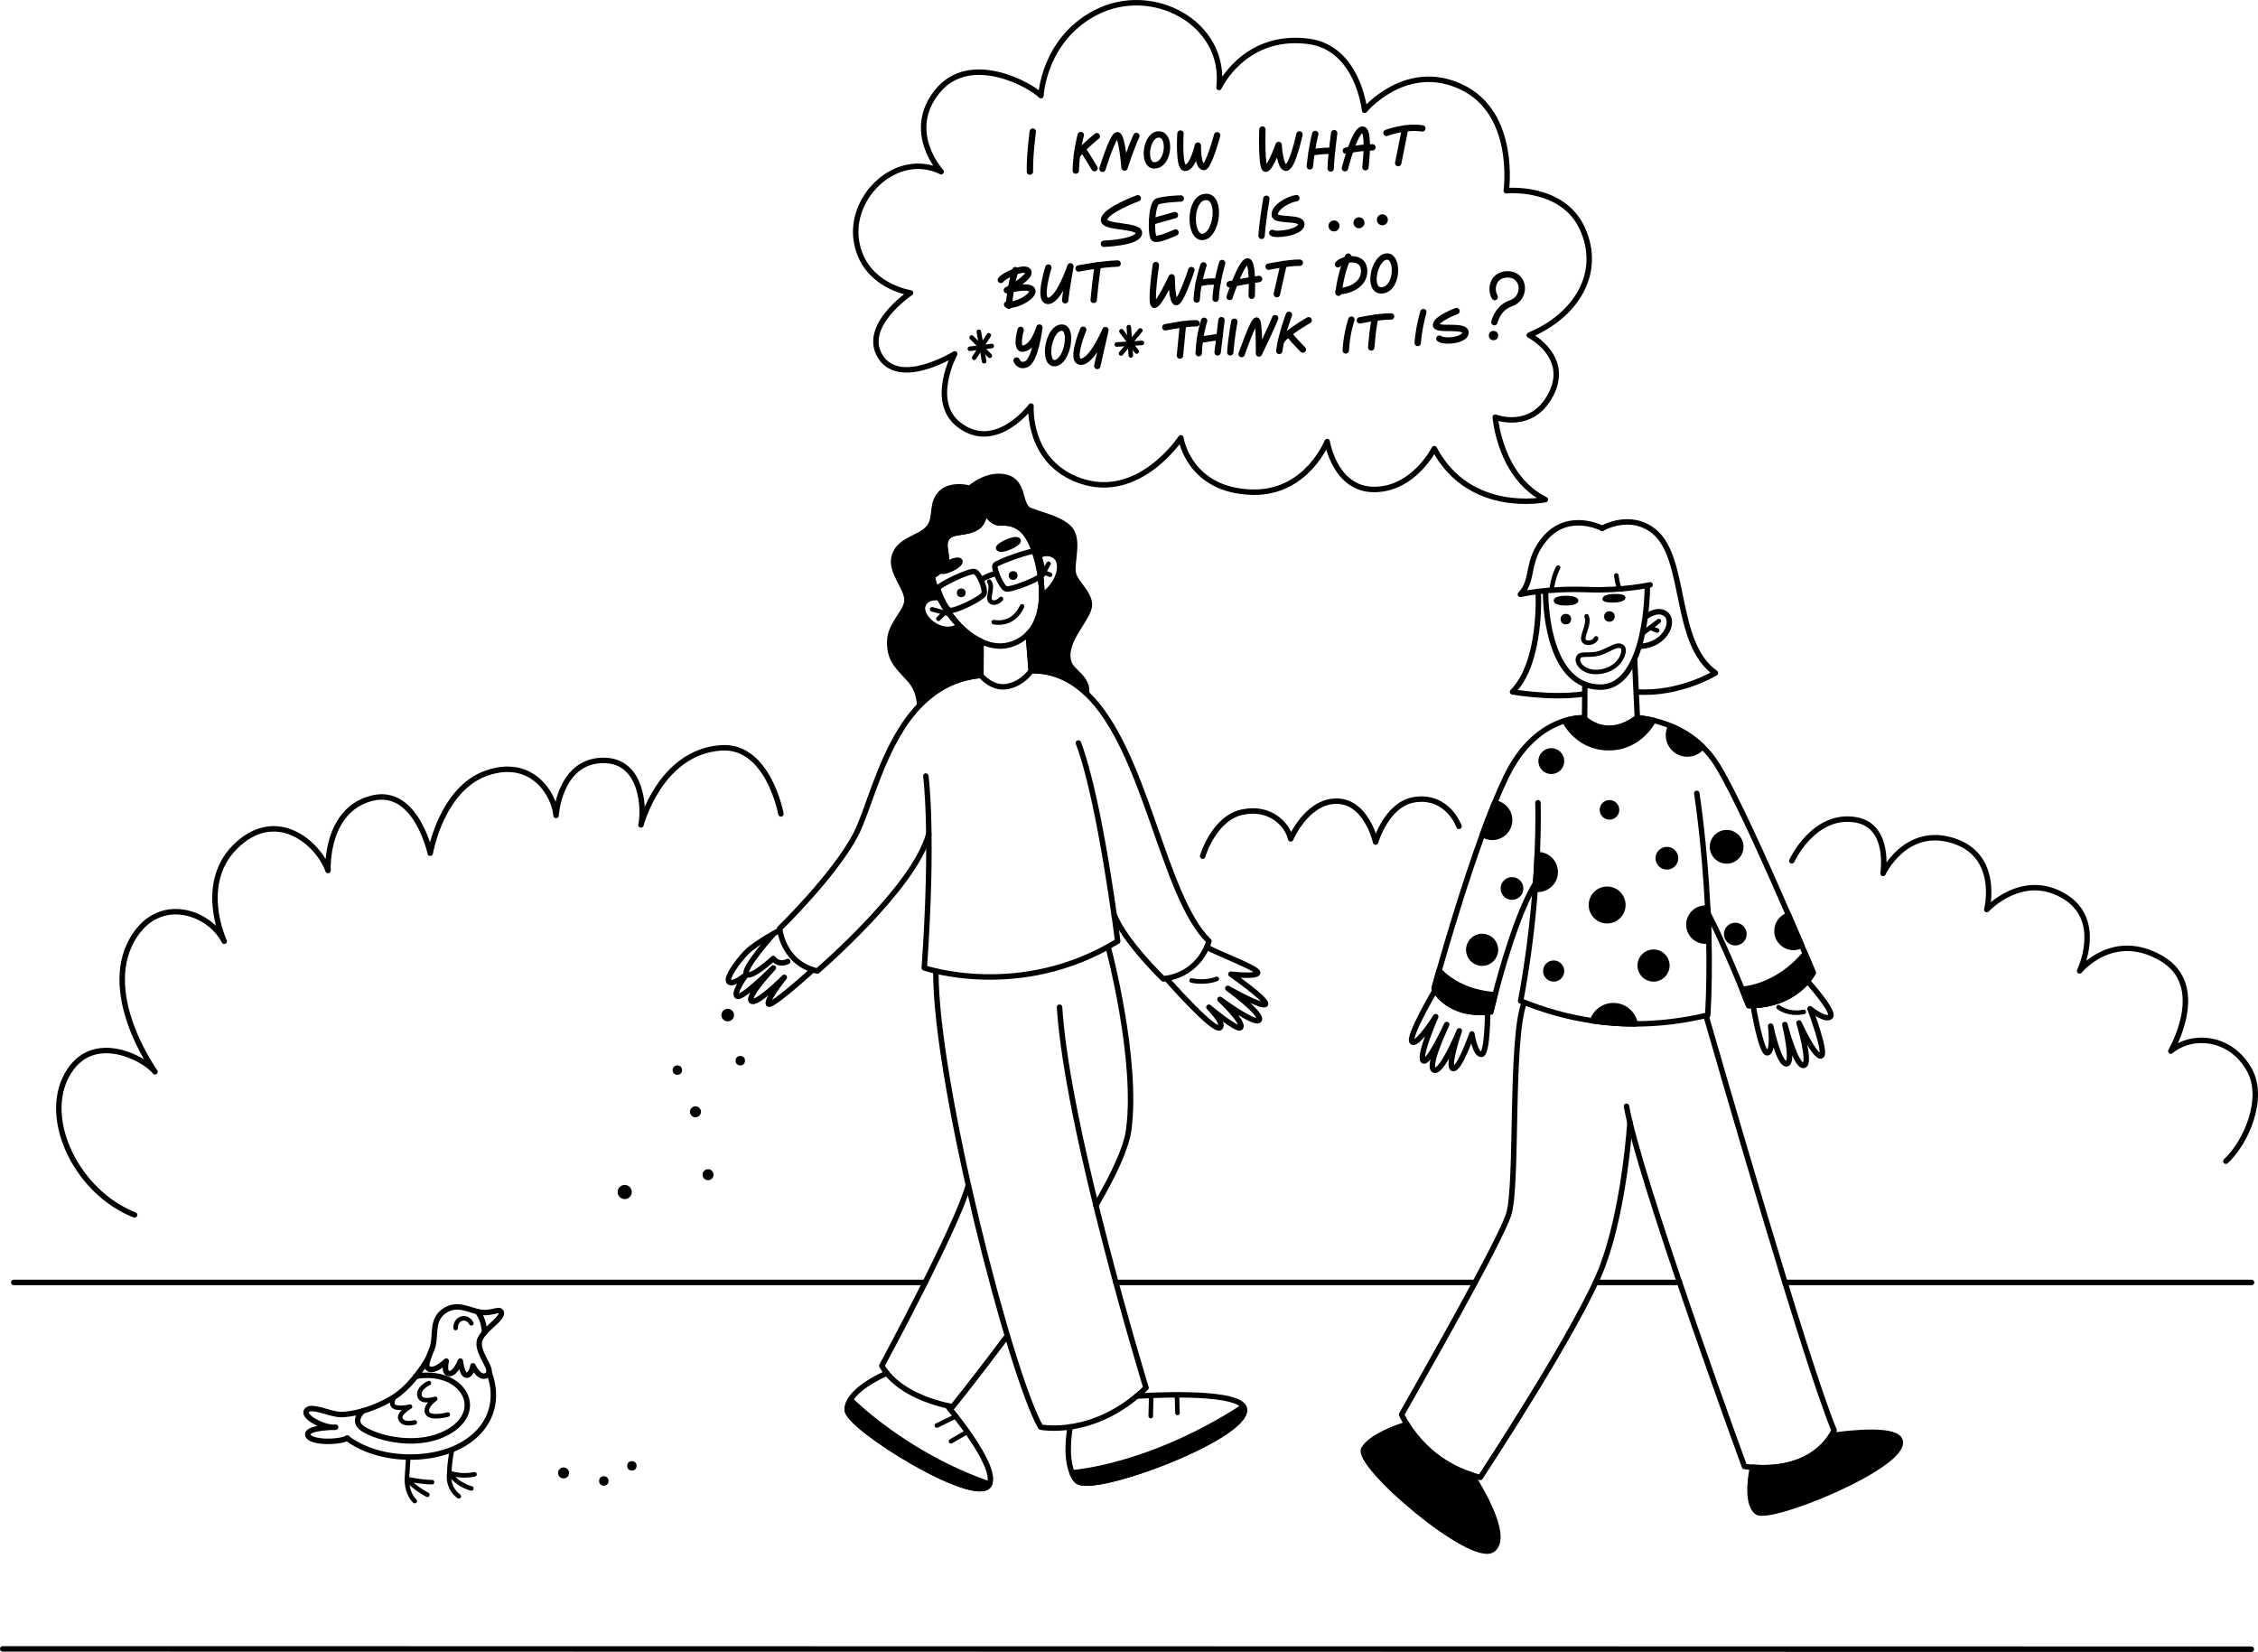 <?xml version="1.0" encoding="UTF-8"?><svg id="Layer_2" xmlns="http://www.w3.org/2000/svg" viewBox="0 0 2482.24 1815.92"><g id="_Слой_2"><path d="M1643.76,458.58s4.8,65.61,55.01,90.63c0,0-83.18,17.48-122.08-56.02,0,0-22.24,44.63-65.77,44.9-43.53.27-51.96-52.68-51.96-52.68,0,0-22.44,56.85-81.84,55.64-70.51-1.44-78.99-59.72-78.99-59.72,0,0-45.87,69.93-110.8,47.1-58.35-20.51-53.93-82.06-53.93-82.06,0,0-38.7,51.98-79.31,20.47-32.84-25.48-4.6-77.83-4.6-77.83,0,0-59.78,37.17-81.48,3.32-21.7-33.85,32.93-70.38,32.93-70.38,0,0-51.46-7.35-59.47-56.96-8-49.52,44.9-99.77,93.18-76.24,0,0-40.37-43.69-4.19-88.34s103.78-6.14,113.87,4.79c0,0,2.71-61.33,59.92-91.21,62.6-32.69,144.33,11.39,135.84,82.17,0,0,27.44-59.75,98.14-50.73,54.9,7.01,61.85,75.83,61.85,75.83,0,0,45.39-54.52,106.54-25.65,61.15,28.87,49.25,114.01,49.25,114.01,0,0,61.96-6.08,83.68,41.71,21.72,47.79-5.45,94.79-58.39,117.15,0,0,45.3,23.07,23.88,64.94-20.96,40.98-61.29,25.17-61.29,25.17Z" style="fill:none; stroke:#000; stroke-linecap:round; stroke-linejoin:round; stroke-width:6px;"/><path d="M1135.37,144.66s-3.61,26.59-3.16,43.96" style="fill:none; stroke:#000; stroke-linecap:round; stroke-linejoin:round; stroke-width:7px;"/><path d="M1188.13,148.45s-4.91,16.3-5.53,39.03" style="fill:none; stroke:#000; stroke-linecap:round; stroke-linejoin:round; stroke-width:7px;"/><path d="M1205.71,149.72s-16.18,13.05-21.9,21.34" style="fill:none; stroke:#000; stroke-linecap:round; stroke-linejoin:round; stroke-width:7px;"/><path d="M1203.19,184.89s-8.83-14.74-13.12-21.08" style="fill:none; stroke:#000; stroke-linecap:round; stroke-linejoin:round; stroke-width:7px;"/><path d="M1211.98,185.52s11.1-36.25,16.25-36.9,7.98,35.59,7.98,35.59c0,0,6.19-19.95,13.04-34.75" style="fill:none; stroke:#000; stroke-linecap:round; stroke-linejoin:round; stroke-width:7px;"/><path d="M1275.19,147.91c12.44,1.91,9.48,33.65-6.18,33.89-13.83.21-9.3-36.27,6.18-33.89Z" style="fill:none; stroke:#000; stroke-linecap:round; stroke-linejoin:round; stroke-width:7px;"/><path d="M1297.7,146.81s-2.34,37.22,4.77,37.73c8.79.63,14.34-24.46,14.34-24.46,0,0-.61,22.73,6.46,23.58,5.15.62,14.75-34.97,14.75-34.97" style="fill:none; stroke:#000; stroke-linecap:round; stroke-linejoin:round; stroke-width:7px;"/><path d="M1387.76,142.41s-1.45,43.75,3.7,43.1,14.12-26.18,14.12-26.18c0,0,1.53,25.94,8.39,25.08s14.53-36.69,14.53-36.69" style="fill:none; stroke:#000; stroke-linecap:round; stroke-linejoin:round; stroke-width:7px;"/><path d="M1445.87,147.26s-3.63,12.66-5.96,35.6" style="fill:none; stroke:#000; stroke-linecap:round; stroke-linejoin:round; stroke-width:7px;"/><path d="M1466.67,146.38s-3.61,26.59-3.81,38.82" style="fill:none; stroke:#000; stroke-linecap:round; stroke-linejoin:round; stroke-width:7px;"/><path d="M1441.85,167.47s12.4-2.09,22.48-1.63" style="fill:none; stroke:#000; stroke-linecap:round; stroke-linejoin:round; stroke-width:7px;"/><path d="M1478.51,184.96s10.45-41.4,19.03-42.48,3.48,41.38,3.48,41.38" style="fill:none; stroke:#000; stroke-linecap:round; stroke-linejoin:round; stroke-width:7px;"/><path d="M1479.56,165.66s15.22-3.66,29.16-3.68" style="fill:none; stroke:#000; stroke-linecap:round; stroke-linejoin:round; stroke-width:7px;"/><path d="M1524.14,146.09s19.93-7.74,39.45-4.98" style="fill:none; stroke:#000; stroke-linecap:round; stroke-linejoin:round; stroke-width:7px;"/><line x1="1537.05" y1="179.31" x2="1544.72" y2="141.17" style="fill:none; stroke:#000; stroke-linecap:round; stroke-linejoin:round; stroke-width:7px;"/><path d="M1250.74,217.95s-36.65,13.34-37.07,23.85c-.35,8.81,38.75,5.51,38.4,14.32-.42,10.51-38.58,11.84-38.58,11.84" style="fill:none; stroke:#000; stroke-linecap:round; stroke-linejoin:round; stroke-width:7px;"/><path d="M1298.01,218.21s-19.08.67-25.73,3.25c-6.64,2.58-7.46,37.53-3.59,40.53s23.58-6.46,23.58-6.46" style="fill:none; stroke:#000; stroke-linecap:round; stroke-linejoin:round; stroke-width:7px;"/><line x1="1291.6" y1="236.45" x2="1266.45" y2="243.54" style="fill:none; stroke:#000; stroke-linecap:round; stroke-linejoin:round; stroke-width:7px;"/><path d="M1325.67,216.46c17.37-.45,12.28,42.01-3.16,43.96-15.44,1.95-15.85-43.47,3.16-43.96Z" style="fill:none; stroke:#000; stroke-linecap:round; stroke-linejoin:round; stroke-width:7px;"/><path d="M1392.14,218.52s-4.04,23.16-5.31,40.75" style="fill:none; stroke:#000; stroke-linecap:round; stroke-linejoin:round; stroke-width:7px;"/><path d="M1425.16,217.84c-8.58,1.08-24.86,10.11-23.78,18.69.89,7.07,29.81,1.46,29.18,10.26-.63,8.79-28.07,12.26-31.94,9.26" style="fill:none; stroke:#000; stroke-linecap:round; stroke-linejoin:round; stroke-width:7px;"/><circle cx="1466.48" cy="248.34" r="6.05"/><circle cx="1493.92" cy="244.88" r="6.05"/><circle cx="1519.65" cy="241.63" r="6.05"/><path d="M1116.27,296.93s-5.13,14.59-7.24,39.25" style="fill:none; stroke:#000; stroke-linecap:round; stroke-linejoin:round; stroke-width:7px;"/><path d="M1100.2,307.67c4.5-5.8,27.64-15.69,30.22-9.04s-23.56,20.4-23.56,20.4c0,0,25.29-6.68,27.88-.04,2.58,6.64-18.63,18.04-27.64,15.69" style="fill:none; stroke:#000; stroke-linecap:round; stroke-linejoin:round; stroke-width:7px;"/><path d="M1152.5,294.09s-11.53,36.49-.6,36.67c12.22.2,24.83-37.99,24.83-37.99,0,0-5.11,28.53-5.74,37.32" style="fill:none; stroke:#000; stroke-linecap:round; stroke-linejoin:round; stroke-width:7px;"/><path d="M1185.74,295.12s23.8-4.75,42.88-5.42" style="fill:none; stroke:#000; stroke-linecap:round; stroke-linejoin:round; stroke-width:7px;"/><path d="M1202.3,329.63s2.99-31.55,4.79-37.97" style="fill:none; stroke:#000; stroke-linecap:round; stroke-linejoin:round; stroke-width:7px;"/><path d="M1270.65,291.37s-6.59,44.4-1.45,43.75,18.83-30.26,18.83-30.26c0,0,.04,27.88,5.18,27.23s16.47-35.19,16.47-35.19" style="fill:none; stroke:#000; stroke-linecap:round; stroke-linejoin:round; stroke-width:7px;"/><path d="M1322.97,291.73s-6.41,18.23-7.46,37.53" style="fill:none; stroke:#000; stroke-linecap:round; stroke-linejoin:round; stroke-width:7px;"/><path d="M1343.56,289.13s-6.19,19.95-7.24,39.25" style="fill:none; stroke:#000; stroke-linecap:round; stroke-linejoin:round; stroke-width:7px;"/><path d="M1317.8,311.55s9.06-2.89,20.84-1.83" style="fill:none; stroke:#000; stroke-linecap:round; stroke-linejoin:round; stroke-width:7px;"/><path d="M1351.75,326.43s12.6-38.18,19.46-39.05,4.77,37.73,4.77,37.73" style="fill:none; stroke:#000; stroke-linecap:round; stroke-linejoin:round; stroke-width:7px;"/><path d="M1351.73,312.5s20.37-4.31,32.37-5.83" style="fill:none; stroke:#000; stroke-linecap:round; stroke-linejoin:round; stroke-width:7px;"/><path d="M1394.6,293.14s23.8-4.75,34.3-4.33" style="fill:none; stroke:#000; stroke-linecap:round; stroke-linejoin:round; stroke-width:7px;"/><path d="M1403.64,323.36s6.07-26.71,7.51-33.09" style="fill:none; stroke:#000; stroke-linecap:round; stroke-linejoin:round; stroke-width:7px;"/><path d="M1482.07,282.09s-7.06,13.09-10.67,39.68" style="fill:none; stroke:#000; stroke-linecap:round; stroke-linejoin:round; stroke-width:7px;"/><path d="M1470.93,290.47c4.5-5.8,26.56-10.42,28.53,5.11,2.17,17.15-16.82,24.65-27.8,24.36" style="fill:none; stroke:#000; stroke-linecap:round; stroke-linejoin:round; stroke-width:7px;"/><path d="M1523.88,282.04c13.72-1.73,13.12,34.94-4.03,37.1s-9.69-35.37,4.03-37.1Z" style="fill:none; stroke:#000; stroke-linecap:round; stroke-linejoin:round; stroke-width:7px;"/><line x1="1068.12" y1="370.97" x2="1088.09" y2="391.1" style="fill:none; stroke:#000; stroke-linecap:round; stroke-linejoin:round; stroke-width:5px;"/><line x1="1086.98" y1="368.59" x2="1070.93" y2="393.27" style="fill:none; stroke:#000; stroke-linecap:round; stroke-linejoin:round; stroke-width:5px;"/><line x1="1066.2" y1="383.41" x2="1090.22" y2="380.38" style="fill:none; stroke:#000; stroke-linecap:round; stroke-linejoin:round; stroke-width:5px;"/><line x1="1076.04" y1="364.74" x2="1081.87" y2="397.11" style="fill:none; stroke:#000; stroke-linecap:round; stroke-linejoin:round; stroke-width:5px;"/><path d="M1122.01,362.69s-6.15,21.69,2.6,20.58c12.01-1.52,17.98-23.18,17.98-23.18,0,0-4.24,35.39-14.1,40.12-7.95,3.81-10.94-3.85-10.94-3.85" style="fill:none; stroke:#000; stroke-linecap:round; stroke-linejoin:round; stroke-width:7px;"/><path d="M1167.54,360.15c12.22.2,6.1,37.28-7.62,39.01s-7.94-39.27,7.62-39.01Z" style="fill:none; stroke:#000; stroke-linecap:round; stroke-linejoin:round; stroke-width:7px;"/><path d="M1190.76,362.45s-14.75,34.97-2.53,35.17c12.22.2,26.97-34.77,26.97-34.77l-8.96,39.47" style="fill:none; stroke:#000; stroke-linecap:round; stroke-linejoin:round; stroke-width:7px;"/><line x1="1232.79" y1="364.11" x2="1249.55" y2="386.39" style="fill:none; stroke:#000; stroke-linecap:round; stroke-linejoin:round; stroke-width:5px;"/><line x1="1227.66" y1="378.7" x2="1255.32" y2="376.95" style="fill:none; stroke:#000; stroke-linecap:round; stroke-linejoin:round; stroke-width:5px;"/><path d="M1253.59,363.23c-1.5,1.93-21.2,25.33-21.2,25.33" style="fill:none; stroke:#000; stroke-linecap:round; stroke-linejoin:round; stroke-width:5px;"/><line x1="1240.93" y1="359.6" x2="1243.12" y2="390.69" style="fill:none; stroke:#000; stroke-linecap:round; stroke-linejoin:round; stroke-width:5px;"/><path d="M1281.03,359.76s23.8-4.75,34.3-4.33" style="fill:none; stroke:#000; stroke-linecap:round; stroke-linejoin:round; stroke-width:7px;"/><line x1="1297.15" y1="390.83" x2="1300.45" y2="356.54" style="fill:none; stroke:#000; stroke-linecap:round; stroke-linejoin:round; stroke-width:7px;"/><path d="M1323.7,352.63s-5.13,14.59-5.96,35.6" style="fill:none; stroke:#000; stroke-linecap:round; stroke-linejoin:round; stroke-width:7px;"/><path d="M1342.78,351.96l-4.24,35.39" style="fill:none; stroke:#000; stroke-linecap:round; stroke-linejoin:round; stroke-width:7px;"/><line x1="1319.05" y1="373.56" x2="1340.59" y2="370.25" style="fill:none; stroke:#000; stroke-linecap:round; stroke-linejoin:round; stroke-width:7px;"/><path d="M1356.93,353.66s-3.2,16.09-4.46,33.67" style="fill:none; stroke:#000; stroke-linecap:round; stroke-linejoin:round; stroke-width:7px;"/><path d="M1364.91,389.24s12.82-36.47,16.25-36.9,2.83,36.24,2.83,36.24c0,0,15.18-31.54,17.75-38.83" style="fill:none; stroke:#000; stroke-linecap:round; stroke-linejoin:round; stroke-width:7px;"/><path d="M1416.96,346.08s-7.91,20.17-10.67,39.68" style="fill:none; stroke:#000; stroke-linecap:round; stroke-linejoin:round; stroke-width:7px;"/><path d="M1438.63,352.05s-22.95,12.93-30.32,22.79" style="fill:none; stroke:#000; stroke-linecap:round; stroke-linejoin:round; stroke-width:7px;"/><path d="M1432.24,384.23s-11.1-11.18-15.75-17.37" style="fill:none; stroke:#000; stroke-linecap:round; stroke-linejoin:round; stroke-width:7px;"/><path d="M1485.59,351.35s-5.13,14.59-6.18,33.89" style="fill:none; stroke:#000; stroke-linecap:round; stroke-linejoin:round; stroke-width:7px;"/><path d="M1494.95,352.18s20.37-4.31,34.3-4.33" style="fill:none; stroke:#000; stroke-linecap:round; stroke-linejoin:round; stroke-width:7px;"/><path d="M1507.43,381.97s1.92-26.19,4.58-32.72" style="fill:none; stroke:#000; stroke-linecap:round; stroke-linejoin:round; stroke-width:7px;"/><path d="M1564.7,343.1s-4.91,16.3-6.18,33.89" style="fill:none; stroke:#000; stroke-linecap:round; stroke-linejoin:round; stroke-width:7px;"/><path d="M1601.15,341.98s-21.65,7.96-22.5,15.04c-.85,7.08,31.31-.47,32.39,8.11,1.08,8.58-22.93,11.61-28.72,7.11" style="fill:none; stroke:#000; stroke-linecap:round; stroke-linejoin:round; stroke-width:7px;"/><path d="M1643.13,326.55c-5.22-9.42-1.67-24.71,13.98-24.95,19.09-.29,21.53,25.49,4.01,31.75-12.28,4.38-16.35,14.16-18.36,20.81" style="fill:none; stroke:#000; stroke-linecap:round; stroke-linejoin:round; stroke-width:7px;"/><circle cx="1641.81" cy="368.88" r="5.12"/><path d="M147.95,1335.53c-62.24-24.2-102-103.73-74.34-153.86,27.66-50.13,86.44-17.29,96.81-3.46,0,0-64.82-89.92-20.75-152.13,29.39-41.49,81.25-22.47,96.81,8.64,0,0-31.12-65.69,15.56-107.18,43.89-39.02,88.17,0,98.54,29.39,0,0-3.67-66.51,48.41-79.52,48.41-12.1,63.97,60.51,63.97,60.51,0,0,12.1-70.88,62.24-88.17s74.34,24.2,76.07,46.68c0,0,3.46-58.78,50.13-60.51,46.68-1.73,46.68,57.05,43.22,70.88,0,0,20.81-80.22,88.17-84.71,51.86-3.46,65.69,72.61,65.69,72.61" style="fill:none; stroke:#000; stroke-linecap:round; stroke-linejoin:round; stroke-width:6px;"/><path d="M526.82,1475.44c1.56-12.49,26.65-25.51,24.2-32.85-1.73-5.19-10.01,1.78-22.47,0-12.1-1.73-25.38-11.32-39.76-1.73-15.56,10.37-8.64,27.66-13.83,41.49-3.54,9.44-9.03,19.69-3.46,22.47,6.92,3.46,19.02-8.64,19.02-8.64,0,0-3.46,13.83,3.46,13.83s12.1-13.83,12.1-13.83c0,0,1.73,15.56,6.92,15.56s6.92-10.37,6.92-10.37c0,0,6.92,15.56,15.56,10.37,8.64-5.19-10.37-22.47-8.64-36.3Z" style="fill:none; stroke:#000; stroke-linecap:round; stroke-linejoin:round; stroke-width:6px;"/><path d="M500.89,1459.88s-.59-8.5,6.92-10.37c6.92-1.73,10.37,5.19,10.37,5.19" style="fill:none; stroke:#000; stroke-linecap:round; stroke-linejoin:round; stroke-width:5px;"/><path d="M524.85,1441.85s7.16,7.65,7.81,22.98" style="fill:none; stroke:#000; stroke-linecap:round; stroke-linejoin:round; stroke-width:6px;"/><path d="M470.85,1492.86s-16.63,30.98-40.84,44.81c-24.2,13.83-44.95,17.29-55.32,17.29-12.1,0-34.58-12.1-38.03-3.46-2.87,7.18,21.92,19.14,32.3,17.41,0,0-32.3-.12-30.57,8.52,1.73,8.64,33.19,8.67,43.57,3.48" style="fill:none; stroke:#000; stroke-linecap:round; stroke-linejoin:round; stroke-width:6px;"/><path d="M381.6,1580.9s25.93,22.47,74.34,20.75c62.58-2.23,100.27-43.22,81.71-93.04" style="fill:none; stroke:#000; stroke-linecap:round; stroke-linejoin:round; stroke-width:6px;"/><path d="M448.81,1601.74l-1.51,24.11s15.56,3.46,27.66,3.46" style="fill:none; stroke:#000; stroke-linecap:round; stroke-linejoin:round; stroke-width:5px;"/><path d="M455.94,1650.05s-8.64-6.92-8.64-24.2" style="fill:none; stroke:#000; stroke-linecap:round; stroke-linejoin:round; stroke-width:5px;"/><path d="M469.77,1643.13s-13.83-6.92-22.47-17.29" style="fill:none; stroke:#000; stroke-linecap:round; stroke-linejoin:round; stroke-width:5px;"/><path d="M497.08,1593.42s-3.11,13.41-3.11,25.51c0,0,12.1,5.19,27.66,1.73" style="fill:none; stroke:#000; stroke-linecap:round; stroke-linejoin:round; stroke-width:5px;"/><path d="M493.98,1618.93s-3.46,15.56,10.37,25.93" style="fill:none; stroke:#000; stroke-linecap:round; stroke-linejoin:round; stroke-width:5px;"/><path d="M518.18,1636.22s-15.56-3.46-24.2-17.29" style="fill:none; stroke:#000; stroke-linecap:round; stroke-linejoin:round; stroke-width:5px;"/><path d="M471.5,1520.39s-12.1,5.19-10.37,13.83c1.73,8.64,17.29,3.46,17.29,3.46,0,0-12.1,8.64-8.64,15.56,3.46,6.92,22.47,1.73,22.47,1.73" style="fill:none; stroke:#000; stroke-linecap:round; stroke-linejoin:round; stroke-width:5px;"/><path d="M433.55,1535.5s-3.54,5.64-1.81,9.09c2.79,5.58,19.02,1.73,19.02,1.73,0,0-13.56,7.45-10.37,13.83,3.46,6.92,15.56,3.46,15.56,3.46" style="fill:none; stroke:#000; stroke-linecap:round; stroke-linejoin:round; stroke-width:5px;"/><path d="M398.95,1550.92s-13,11-.06,19.61c16.09,10.7,63.23,23.1,96.81,1.73,38.03-24.2,11.38-67.98-38.75-59.33" style="fill:none; stroke:#000; stroke-linecap:round; stroke-linejoin:round; stroke-width:6px;"/><line x1="3" y1="1812.55" x2="2474.95" y2="1812.92" style="fill:none; stroke:#000; stroke-linecap:round; stroke-linejoin:round; stroke-width:6px;"/><line x1="1621.63" y1="1409.75" x2="1226.71" y2="1409.75" style="fill:none; stroke:#000; stroke-linecap:round; stroke-linejoin:round; stroke-width:6px;"/><line x1="2475.17" y1="1409.75" x2="1962.21" y2="1409.75" style="fill:none; stroke:#000; stroke-linecap:round; stroke-linejoin:round; stroke-width:6px;"/><line x1="1846.35" y1="1409.75" x2="1754.06" y2="1409.75" style="fill:none; stroke:#000; stroke-linecap:round; stroke-linejoin:round; stroke-width:6px;"/><line x1="1017.09" y1="1409.75" x2="15.1" y2="1409.75" style="fill:none; stroke:#000; stroke-linecap:round; stroke-linejoin:round; stroke-width:6px;"/><path d="M1322.07,941.24s12.1-41.49,43.22-48.41c31.12-6.92,50.13,13.83,53.59,29.39,0,0,16.9-39.92,48.41-41.49,34.58-1.73,44.95,44.95,44.95,44.95,0,0,11.99-42.22,43.22-46.68,36.3-5.19,48.41,29.39,48.41,29.39" style="fill:none; stroke:#000; stroke-linecap:round; stroke-linejoin:round; stroke-width:6px;"/><path d="M1969.75,946.28s24.45-53.39,70.88-44.95c38.03,6.92,29.39,58.78,29.39,58.78,0,0,24.2-51.86,76.07-36.3,53.45,16.04,38.03,76.07,38.03,76.07,0,0,39.76-43.22,86.44-13.83,42.2,26.57,15.56,81.25,15.56,81.25,0,0,36.3-44.95,89.9-13.83,52.67,30.58,10.37,102,10.37,102,22.47-19.02,65.4-17.13,86.44,20.75,17.29,31.12-3.46,79.52-25.93,100.27" style="fill:none; stroke:#000; stroke-linecap:round; stroke-linejoin:round; stroke-width:6px;"/><path d="M1033.86,659.04c7.01,13.13,15.87,23.36,19.42,27.22-7.72-8.08-14.37-17.51-19.42-27.22Z" style="opacity:.67; stroke:#000; stroke-linecap:round; stroke-linejoin:round; stroke-width:6px;"/><path d="M1144.17,636.85c-1.02-8.21-2.75-16.38-4.89-24.12,2.61,8.42,4.08,16.95,4.89,24.12Z" style="opacity:.67; stroke:#000; stroke-linecap:round; stroke-linejoin:round; stroke-width:6px;"/><path d="M1144.52,640.29c-.03-.35-.06-.71-.1-1.07-.07-.72-.15-1.45-.23-2.2.59,4.76.91,9.54.96,14.24-.01-.24-.01-.48-.02-.73-.01-.32-.02-.66-.03-1.02-.08-2.44-.24-5.59-.58-9.22Z" style="opacity:.67; stroke:#000; stroke-linecap:round; stroke-linejoin:round; stroke-width:6px;"/><path d="M1194.31,762.19c-16.7-15.83-36.49-25.29-60.68-24.94l-3.27-40.43c10.33-10.56,14.45-25.63,14.82-41.83h-.01s.01-.31.01-.88c0,.29.01.58,0,.87,20.19-13.11,24.75-37.02,14.38-43.93-10.37-6.92-20.28,1.68-20.28,1.68-.15-.56-.31-1.12-.47-1.68-10.37-36.31-27.66-36.31-39.76-36.31s-17.29-17.29-17.29-17.29c3.46,32.85-29.39,24.21-38.03,31.12-8.64,6.92-3.46,15.56-3.46,25.93s-15.56,19.02-15.56,19.02c1.39,7.64,4.24,15.76,8.23,23.76,0,0-15.14-3.01-18.6,9.09-3.46,12.1,20.55,34.48,40.53,21.56,7.19,7.23,15.2,13.24,23.57,17.19l-.14,37.31c-28.54,2.55-50.29,15.24-67.34,32.96-.15-5.7-1.6-17.66-10.45-27.77-12.1-13.83-22.48-20.74-22.48-41.49s19.02-32.85,19.02-46.68-19.02-31.12-13.83-48.4c5.19-17.29,25.93-19.02,36.31-29.39,10.37-10.38,3.85-23.93,12.1-36.31,10.37-15.56,34.57-8.64,34.57-8.64,0,0,19.02-17.29,39.77-12.1,20.74,5.18,13.83,31.12,25.93,36.3,12.1,5.19,39.76,10.37,46.67,24.2,6.92,13.84-1.72,36.31,1.73,46.68,3.46,10.37,17.29,20.62,17.29,32.85,0,15.56-30.43,40.08-22.47,63.96,3.38,10.18,21.74,17.02,19.19,33.59Z" style="stroke:#000; stroke-linecap:round; stroke-linejoin:round; stroke-width:6px;"/><path d="M1053.28,686.26c-7.72-8.08-14.37-17.51-19.42-27.22,7.01,13.13,15.87,23.36,19.42,27.22Z" style="fill:none; stroke:#000; stroke-linecap:round; stroke-linejoin:round; stroke-width:6px;"/><path d="M1145.18,653.41c0-.51-.01-1.03-.02-1.54,0,.59.01,1.11.02,1.54Z" style="fill:none; stroke:#000; stroke-linecap:round; stroke-linejoin:round; stroke-width:6px;"/><path d="M1145.15,651.26c-.01-.24-.01-.48-.02-.73-.01-.32-.02-.66-.03-1.02-.08-2.44-.24-5.59-.58-9.22-.03-.35-.06-.71-.1-1.07-.07-.72-.15-1.45-.23-2.2.59,4.76.91,9.54.96,14.24Z" style="fill:none; stroke:#000; stroke-linecap:round; stroke-linejoin:round; stroke-width:6px;"/><path d="M1145.18,654.11c0,.29.01.58,0,.87h0s-.01.01-.01.01c0,0,.01-.31.01-.88Z" style="fill:none; stroke:#000; stroke-linecap:round; stroke-linejoin:round; stroke-width:6px;"/><path d="M1144.19,637.02c.59,4.76.91,9.54.96,14.24-.01-.24-.01-.48-.02-.73-.01-.32-.02-.66-.03-1.02-.08-2.44-.24-5.59-.58-9.22-.03-.35-.06-.71-.1-1.07-.07-.72-.15-1.45-.23-2.2Z" style="fill:none; stroke:#000; stroke-linecap:round; stroke-linejoin:round; stroke-width:6px;"/><path d="M1145.18,654.11c0,.29.01.58,0,.87h0s-.01.01-.01.01c0,0,.01-.31.01-.88Z" style="fill:none; stroke:#000; stroke-linecap:round; stroke-linejoin:round; stroke-width:6px;"/><line x1="1152.65" y1="619.69" x2="1143.98" y2="635.27" style="fill:none; stroke:#000; stroke-linecap:round; stroke-linejoin:round; stroke-width:5px;"/><line x1="1154.37" y1="631.79" x2="1147.39" y2="629.14" style="fill:none; stroke:#000; stroke-linecap:round; stroke-linejoin:round; stroke-width:5px;"/><path d="M1053.28,686.26c-7.72-8.08-14.37-17.51-19.42-27.22,7.01,13.13,15.87,23.36,19.42,27.22Z" style="fill:none; stroke:#000; stroke-linecap:round; stroke-linejoin:round; stroke-width:6px;"/><line x1="1024.71" y1="669.82" x2="1044.12" y2="675.11" style="fill:none; stroke:#000; stroke-linecap:round; stroke-linejoin:round; stroke-width:5px;"/><line x1="1031.63" y1="680.2" x2="1038.33" y2="673.54" style="fill:none; stroke:#000; stroke-linecap:round; stroke-linejoin:round; stroke-width:5px;"/><path d="M1097.32,602.86c-1.73-3.46,20.75-13.83,22.47-8.64,1.22,3.67-20.03,13.53-22.47,8.64Z" style="stroke:#000; stroke-linecap:round; stroke-linejoin:round; stroke-width:5px;"/><path d="M1055.75,616.77c-1.73-5.19-24.2,5.19-22.47,10.37,1.73,5.19,24.2-5.19,22.47-10.37Z" style="stroke:#000; stroke-linecap:round; stroke-linejoin:round; stroke-width:5px;"/><circle cx="1056.7" cy="651.67" r="4.32" style="stroke:#000; stroke-miterlimit:10;"/><circle cx="1113.75" cy="632.65" r="4.32" style="stroke:#000; stroke-miterlimit:10;"/><path d="M1087.45,639.42c5.19,6.92-3.19,18.54,2,22s11-3,11-3" style="fill:none; stroke:#000; stroke-linecap:round; stroke-linejoin:round; stroke-width:5px;"/><path d="M1734.79,723.52c-2.04,6.61,8.63,18.94,28.21,14.13,19.58-4.82,24.27-22.79,20.74-26.17-5.59-5.34-14.44,3.29-25.55,6.59-11.95,3.55-21.35-1.16-23.39,5.45Z" style="fill:none; stroke:#000; stroke-linecap:round; stroke-linejoin:round; stroke-width:5px;"/><path d="M1030.95,646.92c0-3.46,35.25-20.31,40.44-18.59s12.1,19.02,10.37,24.2c-1.73,5.19-32.63,20.11-37.81,18.38s-13-22.27-13-24Z" style="fill:none; stroke:#000; stroke-linecap:round; stroke-linejoin:round; stroke-width:6px;"/><path d="M1093.87,621.42c1.73-3.46,41.49-17.29,44.95-15.56,3.46,1.73,8.02,21.17,7.47,25.28-.55,4.11-35.13,17.94-40.31,16.21s-13.83-22.47-12.1-25.93Z" style="fill:none; stroke:#000; stroke-linecap:round; stroke-linejoin:round; stroke-width:6px;"/><path d="M1078.45,637.49s8.5-5.7,17.04-7.02" style="fill:none; stroke:#000; stroke-linecap:round; stroke-linejoin:round; stroke-width:6px;"/><path d="M1078.44,705.12l-.14,37.31s12.11,15.56,29.39,12.11c17.29-3.46,25.94-17.29,25.94-17.29l-3.27-40.43" style="fill:none; stroke:#000; stroke-linecap:round; stroke-linejoin:round; stroke-width:6px;"/><path d="M1020.95,916.92c-15.56,58.78-122.44,150.53-122.44,150.53-38.03-8.65-41.49-46.68-41.49-46.68,0,0,58.78-57.05,82.98-102,16.06-29.83,30.1-100.99,70.96-143.38,17.05-17.72,38.8-30.41,67.34-32.96" style="fill:none; stroke:#000; stroke-linecap:round; stroke-linejoin:round; stroke-width:6px;"/><path d="M1017.8,853.07s8.64,63.97-1.73,210.91c0,0,105.46,36.3,212.64-29.39,0,0-19.02-153.86-43.22-217.83" style="fill:none; stroke:#000; stroke-linecap:round; stroke-linejoin:round; stroke-width:6px;"/><path d="M1224.8,1005.58c11.65,29.77,54.04,70.51,54.04,70.51,41.5-5.19,50.14-41.49,50.14-41.49-51-49.62-69.03-210.19-134.67-272.41-16.7-15.83-36.49-25.29-60.68-24.94" style="fill:none; stroke:#000; stroke-linecap:round; stroke-linejoin:round; stroke-width:6px;"/><path d="M1326.74,1040.92c7.43,5.78,55.84,23.07,55.84,28.25s-29.39,1.73-29.39,1.73c0,0,39.76,27.66,38.03,32.85s-41.49-17.29-41.49-17.29c0,0,38.03,27.66,34.58,34.58-3.46,6.92-43.22-22.47-43.22-22.47,0,0,27.66,25.93,22.47,31.12-3.46,3.46-34.58-22.47-34.58-22.47,0,0,17.97,18.07,12.1,22.47-6.92,5.19-58.93-54.09-58.93-54.09" style="fill:none; stroke:#000; stroke-linecap:round; stroke-linejoin:round; stroke-width:6px;"/><path d="M1309.97,1077.82s13.83,3.46,27.66-1.73" style="fill:none; stroke:#000; stroke-linecap:round; stroke-linejoin:round; stroke-width:5px;"/><path d="M857.26,1022.49s-26.17,13.83-36.54,24.21c-8.64,8.64-24.2,29.39-19.02,32.85s19.02-8.64,19.02-8.64c0,0-15.56,20.75-10.37,24.2,5.19,3.46,39.76-31.12,39.76-31.12,0,0-29.39,31.12-24.2,36.3s36.3-25.93,36.3-25.93c0,0-20.75,25.93-17.29,29.39,3.46,3.46,48.64-37.65,48.64-37.65" style="fill:none; stroke:#000; stroke-linecap:round; stroke-linejoin:round; stroke-width:6px;"/><path d="M849.95,1026.92s-34.42,38.8-29.23,43.98,29.39-17.29,29.39-17.29c0,0,4.85,8.3,15.85,3.3" style="fill:none; stroke:#000; stroke-linecap:round; stroke-linejoin:round; stroke-width:6px;"/><circle cx="799.97" cy="1115.85" r="6.92"/><circle cx="813.8" cy="1165.99" r="5.19"/><circle cx="663.8" cy="1627.99" r="5.19"/><circle cx="744.65" cy="1176.36" r="5.19"/><circle cx="694.65" cy="1611.36" r="5.19"/><circle cx="764.53" cy="1222.17" r="6.05"/><circle cx="619.53" cy="1619.17" r="6.05"/><circle cx="778.36" cy="1291.32" r="6.05"/><circle cx="686.74" cy="1310.34" r="7.78"/><path d="M1028.79,1067.44c-.62,122.74,82.36,444.3,115.21,501.35,0,0,58.78,12.1,115.83-43.22,0,0-86.44-281.79-95.08-418.37" style="fill:none; stroke:#000; stroke-linecap:round; stroke-linejoin:round; stroke-width:6px;"/><path d="M1064.52,1302.75c-12.05,45.13-95.13,198.62-95.13,198.62,20.75,36.31,77.8,44.95,77.8,44.95,0,0,26.65-32.94,60.21-78.01" style="fill:none; stroke:#000; stroke-linecap:round; stroke-linejoin:round; stroke-width:6px;"/><path d="M1218.34,1041.52s32.84,122.74,22.47,200.53c-2.66,19.95-16.69,49.67-36.08,82.85" style="fill:none; stroke:#000; stroke-linecap:round; stroke-linejoin:round; stroke-width:6px;"/><path d="M1041.26,1545.17s55.93,66,46.44,86.27c-.21.47-.46.91-.75,1.32-15.56,22.48-155.59-63.96-155.59-82.98,0-3.86,1.28-7.57,3.41-11.09,10.28-16.96,40.22-29.16,40.22-29.16" style="fill:none; stroke:#000; stroke-linecap:round; stroke-linejoin:round; stroke-width:6px;"/><path d="M1087.7,1631.42v.02c-.21.47-.46.91-.75,1.32-15.56,22.48-155.59-63.96-155.59-82.98,0-3.86,1.28-7.57,3.41-11.09.01.01.02.01.02.01,0,0,60.53,61.21,152.91,92.72Z" style="stroke:#000; stroke-linecap:round; stroke-linejoin:round; stroke-width:6px;"/><line x1="1029.9" y1="1567.06" x2="1050.72" y2="1556.9" style="fill:none; stroke:#000; stroke-linecap:round; stroke-linejoin:round; stroke-width:5px;"/><line x1="1045.46" y1="1584.35" x2="1063.37" y2="1573.93" style="fill:none; stroke:#000; stroke-linecap:round; stroke-linejoin:round; stroke-width:5px;"/><path d="M1249.68,1534.72s106.96-7.41,117.33,11.6h.01c15.88,29.22-167.53,98.73-183.26,81.26-2.2-2.44-3.92-5.37-5.25-8.6-8.13-19.64-2.02-50.39-2.02-50.39" style="fill:none; stroke:#000; stroke-linecap:round; stroke-linejoin:round; stroke-width:6px;"/><line x1="1265.58" y1="1533.89" x2="1265.02" y2="1556.69" style="fill:none; stroke:#000; stroke-linecap:round; stroke-linejoin:round; stroke-width:5px;"/><line x1="1293.83" y1="1533.89" x2="1294.41" y2="1553.23" style="fill:none; stroke:#000; stroke-linecap:round; stroke-linejoin:round; stroke-width:5px;"/><path d="M1183.76,1627.58c-2.2-2.44-3.92-5.37-5.25-8.6.01-.01.01-.02.01-.02,0,0,84.77-5.22,188.49-72.64h.01c15.88,29.22-167.53,98.73-183.26,81.26Z" style="stroke:#000; stroke-linecap:round; stroke-linejoin:round; stroke-width:6px;"/><path d="M1761.28,580.74s30.73-17.9,57.05,3.46c36.62,29.72,20.75,122.74,67.42,155.59,0,0-39.76,24.2-86.44,20.75" style="fill:none; stroke:#000; stroke-linecap:round; stroke-linejoin:round; stroke-width:6px;"/><path d="M1761.28,580.74s-36.3-19.02-62.24,10.37c-22.21,25.17-12.1,46.68-27.66,62.24,0,0,29.39-6.92,74.34-5.19,38.01,1.46,68.23-5.24,68.23-5.24" style="fill:none; stroke:#000; stroke-linecap:round; stroke-linejoin:round; stroke-width:6px;"/><path d="M1712.87,623.96s-5.67,9.9-7.16,24.83" style="fill:none; stroke:#000; stroke-linecap:round; stroke-linejoin:round; stroke-width:5px;"/><path d="M1776.84,632.6s1.25,11.35,4.08,15.18" style="fill:none; stroke:#000; stroke-linecap:round; stroke-linejoin:round; stroke-width:5px;"/><path d="M1699.04,649.89c0,27.66,6.92,103.73,58.78,105.46,53.59,1.79,53.13-110.43,53.13-110.43" style="fill:none; stroke:#000; stroke-linecap:round; stroke-linejoin:round; stroke-width:6px;"/><path d="M1809.15,677.86s14.37-10.68,23.01-2.04-1.73,32.85-28.38,34.64" style="fill:none; stroke:#000; stroke-linecap:round; stroke-linejoin:round; stroke-width:6px;"/><line x1="1823.52" y1="682.74" x2="1807.07" y2="695.27" style="fill:none; stroke:#000; stroke-linecap:round; stroke-linejoin:round; stroke-width:5px;"/><line x1="1821.79" y1="693.11" x2="1813.91" y2="690.06" style="fill:none; stroke:#000; stroke-linecap:round; stroke-linejoin:round; stroke-width:5px;"/><path d="M1744.18,677.55c3.46,8.64-5.19,20.75-3.46,25.93,1.73,5.19,12.1,3.46,13.83-1.73" style="fill:none; stroke:#000; stroke-linecap:round; stroke-linejoin:round; stroke-width:5px;"/><path d="M1092.45,683.87s20.75,5.19,31.12-17.29" style="fill:none; stroke:#000; stroke-linecap:round; stroke-linejoin:round; stroke-width:5px;"/><path d="M1763.01,658.53c0-5.19,22.47-5.19,22.47-1.73,0,5.19-22.47,5.19-22.47,1.73Z" style="stroke:#000; stroke-linecap:round; stroke-linejoin:round; stroke-width:3px;"/><path d="M1709.42,660.26c0-5.19,24.2-5.19,24.2,0s-24.2,5.19-24.2,0Z" style="stroke:#000; stroke-linecap:round; stroke-linejoin:round; stroke-width:3px;"/><circle cx="1721.38" cy="680.6" r="4.32" style="stroke:#000; stroke-linecap:round; stroke-linejoin:round; stroke-width:3px;"/><circle cx="1769.25" cy="677.69" r="4.32" style="stroke:#000; stroke-linecap:round; stroke-linejoin:round; stroke-width:3px;"/><path d="M1690.98,650.19s4.61,77.49-28.24,110.34c0,0,41.91,7.57,78.21,2.38" style="fill:none; stroke:#000; stroke-linecap:round; stroke-linejoin:round; stroke-width:6px;"/><line x1="1742.26" y1="752.23" x2="1741.95" y2="789.92" style="fill:none; stroke:#000; stroke-linecap:round; stroke-linejoin:round; stroke-width:6px;"/><line x1="1796.95" y1="724.92" x2="1799.95" y2="788.92" style="fill:none; stroke:#000; stroke-linecap:round; stroke-linejoin:round; stroke-width:6px;"/><path d="M1877.38,1003.48c.07.13.13.26.2.39,3.81,7.31,7.72,15.37,11.58,23.65,10.03,21.5,19.67,44.52,25.95,59.92,4.46,10.94,7.22,18.04,7.22,18.04,53.59,0,70.88-36.3,70.88-36.3,0,0-3.31-7.93-8.83-20.92-1.19-2.8-2.48-5.84-3.87-9.08-4.06-9.52-8.91-20.82-14.27-33.16-24.47-56.33-59.52-134.47-78.49-165.04-4.91-7.91-10.46-14.61-16.33-20.29-11.15-10.79-23.46-17.9-34.68-22.59-6.97-2.9-13.52-4.87-19.13-6.21-10.76-2.56-18.03-2.78-18.03-2.78-34.57,25.93-58.78,0-58.78,0,0,0-8.47-.57-20.74,3.21-18.07,5.57-44.4,20.58-63.97,60.76-4.3,8.84-8.7,18.82-13.09,29.56-4.45,10.86-8.9,22.48-13.28,34.48-20.21,55.35-38.8,118.53-47.68,149.75-3.48,12.26-5.47,19.59-5.47,19.59,0,0,13.83,31.12,62.24,25.94,0,0,1.71-7.35,4.72-18.92,7.58-29.06,23.44-84.69,41.24-116.87.81-1.47,1.62-2.89,2.44-4.25" style="fill:none; stroke:#000; stroke-linecap:round; stroke-linejoin:round; stroke-width:6px;"/><path d="M1690.67,882.47s.76,21.7-.75,57.07c-.49,11.28-1.2,23.96-2.25,37.77-2.66,35.11-7.46,77.54-16.02,122.98,25.67,10.46,51.99,17.85,79.02,21.82,15.37,2.28,30.97,3.44,46.82,3.43,25.95-.01,52.57-3.14,79.89-9.69,1.56-27.77,1.8-55.45,1.22-81.65-.22-10.37-.57-20.51-1.02-30.33-.08-1.81-.16-3.61-.25-5.39-3.57-72.42-12.05-126.39-12.05-126.39" style="fill:none; stroke:#000; stroke-linecap:round; stroke-linejoin:round; stroke-width:6px;"/><path d="M1817.62,791.9s-14.58,30.06-49.16,30.06-48.4-29.63-48.4-29.63h0c12.27-3.79,20.74-3.22,20.74-3.22,0,0,24.21,25.93,58.78,0,0,0,7.27.22,18.03,2.78h.01Z" style="stroke:#000; stroke-linecap:round; stroke-linejoin:round; stroke-width:6px;"/><circle cx="1705.37" cy="836.65" r="11.24" style="stroke:#000; stroke-linecap:round; stroke-linejoin:round; stroke-width:6px;"/><circle cx="1769.33" cy="890.24" r="7.78" style="stroke:#000; stroke-linecap:round; stroke-linejoin:round; stroke-width:6px;"/><path d="M1659.55,901.48c0,10.51-8.51,19.02-19.02,19.02-4.02,0-7.74-1.25-10.81-3.38,4.38-12,8.83-23.62,13.28-34.48,9.34,1.2,16.55,9.18,16.55,18.84Z" style="stroke:#000; stroke-linecap:round; stroke-linejoin:round; stroke-width:6px;"/><circle cx="1662.15" cy="976.68" r="9.51" style="stroke:#000; stroke-linecap:round; stroke-linejoin:round; stroke-width:6px;"/><circle cx="1629.3" cy="1044.11" r="14.69" style="stroke:#000; stroke-linecap:round; stroke-linejoin:round; stroke-width:6px;"/><path d="M1643.53,1093.48c-3.01,11.57-4.72,18.92-4.72,18.92-48.41,5.18-62.24-25.94-62.24-25.94,0,0,1.99-7.33,5.47-19.59,7.43,8.06,26.42,24.12,61.49,26.61Z" style="stroke:#000; stroke-linecap:round; stroke-linejoin:round; stroke-width:6px;"/><path d="M1577.68,1088.51s-30.5,51.55-25.31,56.73c5.19,5.19,25.93-27.66,25.93-27.66,0,0-19.02,43.22-13.83,48.41s25.93-39.76,25.93-39.76c0,0-22.47,46.68-13.83,50.13,8.64,3.46,27.66-43.22,27.66-43.22,0,0-13.83,39.76-6.92,41.49s20.75-38.03,20.75-38.03c0,0,3.46,22.47,10.37,22.47s6.92-46.37,6.92-46.37" style="fill:none; stroke:#000; stroke-linecap:round; stroke-linejoin:round; stroke-width:6px;"/><circle cx="1707.96" cy="1067.44" r="8.64" style="stroke:#000; stroke-linecap:round; stroke-linejoin:round; stroke-width:6px;"/><path d="M1797.49,1125.54c-15.85.01-31.45-1.15-46.82-3.43,3.17-9.66,12.26-16.63,22.98-16.63,11.96,0,21.88,8.67,23.84,20.06Z" style="stroke:#000; stroke-linecap:round; stroke-linejoin:round; stroke-width:6px;"/><circle cx="1817.74" cy="1061.39" r="14.69" style="stroke:#000; stroke-linecap:round; stroke-linejoin:round; stroke-width:6px;"/><circle cx="1766.74" cy="994.84" r="17.29" style="stroke:#000; stroke-linecap:round; stroke-linejoin:round; stroke-width:6px;"/><path d="M1709.69,958.53c0,10.51-8.52,19.02-19.02,19.02-1.02,0-2.02-.08-3-.24,1.05-13.81,1.76-26.49,2.25-37.77.25-.02.5-.02.75-.02,10.5,0,19.02,8.51,19.02,19.01Z" style="stroke:#000; stroke-linecap:round; stroke-linejoin:round; stroke-width:6px;"/><path d="M1878.6,1034.2c-1.23.26-2.5.4-3.81.4-10.03,0-18.16-8.13-18.16-18.15s8.13-18.15,18.16-18.15c.86,0,1.71.06,2.54.18.09,1.78.17,3.58.25,5.39.45,9.82.8,19.96,1.02,30.33Z" style="stroke:#000; stroke-linecap:round; stroke-linejoin:round; stroke-width:6px;"/><circle cx="1907.63" cy="1026.82" r="9.51" style="stroke:#000; stroke-linecap:round; stroke-linejoin:round; stroke-width:6px;"/><path d="M1980.51,1039.18c-2.63,1.49-5.67,2.34-8.91,2.34-10.03,0-18.15-8.13-18.15-18.16,0-8.16,5.38-15.06,12.79-17.34,5.36,12.34,10.21,23.64,14.27,33.16Z" style="stroke:#000; stroke-linecap:round; stroke-linejoin:round; stroke-width:6px;"/><circle cx="1898.13" cy="930.87" r="15.56" style="stroke:#000; stroke-linecap:round; stroke-linejoin:round; stroke-width:6px;"/><path d="M1871.42,820.69c-3.8,4.97-9.78,8.18-16.52,8.18-11.45,0-20.74-9.28-20.74-20.74,0-3.64.94-7.06,2.58-10.03,11.22,4.69,23.53,11.8,34.68,22.59Z" style="stroke:#000; stroke-linecap:round; stroke-linejoin:round; stroke-width:6px;"/><path d="M1993.21,1069.18s-17.29,36.3-70.88,36.3c0,0-2.76-7.1-7.22-18.04,0,0,37.97-1.31,69.27-39.18,5.52,12.99,8.83,20.92,8.83,20.92Z" style="stroke:#000; stroke-linecap:round; stroke-linejoin:round; stroke-width:6px;"/><path d="M1927.2,1105.38s8.96,53.69,15.87,51.97c6.92-1.73,3.46-29.39,3.46-29.39,0,0,8.64,41.49,17.29,41.49s-1.73-43.22-1.73-43.22c0,0,12.1,46.68,20.75,44.95,8.64-1.73-5.19-46.68-5.19-46.68,0,0,17.29,38.03,24.2,36.3,6.92-1.73-12.1-51.86-12.1-51.86,0,0,17.29,13.83,22.47,8.64,5.19-5.19-25.35-39.16-25.35-39.16" style="fill:none; stroke:#000; stroke-linecap:round; stroke-linejoin:round; stroke-width:6px;"/><path d="M1955.18,1107.21s10.37,8.64,27.66,5.19" style="fill:none; stroke:#000; stroke-linecap:round; stroke-linejoin:round; stroke-width:5px;"/><path d="M1788.02,1216.12c.87,4.99,2.14,10.92,3.76,17.64,24.16,100.37,125.9,378.26,125.9,378.26,3.35.44,6.59.77,9.73.99,55.48,4.08,78.37-22.82,85.82-34.99,2.13-3.49,2.99-5.77,2.99-5.77-31.11-74.33-127.93-411.45-140.59-455.07" style="fill:none; stroke:#000; stroke-linecap:round; stroke-linejoin:round; stroke-width:6px;"/><path d="M1791.78,1233.76s-5.48,91.28-29.69,156.97c-24.2,65.69-134.84,233.39-134.84,233.39-3.13-.76-6.16-1.62-9.1-2.55-40.16-12.77-62.12-40.6-71.59-55.93-3.97-6.43-5.75-10.67-5.75-10.67,22.47-39.77,107.18-188.44,117.55-219.56,10.38-31.12,1.73-193.62,17.29-233.39" style="fill:none; stroke:#000; stroke-linecap:round; stroke-linejoin:round; stroke-width:6px;"/><path d="M1931.61,1662.15c-13.83-10.37-5.12-48.72-5.12-48.72l.92-.42c55.48,4.08,78.37-22.82,85.82-34.99,24.15-3.34,72.97-8.21,75.7,6.34,5.19,27.66-143.48,88.16-157.32,77.79Z" style="stroke:#000; stroke-linecap:round; stroke-linejoin:round; stroke-width:6px;"/><path d="M1641.08,1703.29c-22.48,17.28-152.14-93.36-141.76-110.65,8.15-13.59,35.8-23.42,47.24-27,9.47,15.33,31.43,43.16,71.59,55.93,13.79,22.03,39.9,68.66,22.93,81.72Z" style="stroke:#000; stroke-linecap:round; stroke-linejoin:round; stroke-width:6px;"/><path d="M1145.18,654.11c0,.29,0,.59,0,.88-.37,16.2-4.49,31.27-14.82,41.83-4.55,4.66-10.31,8.43-17.48,11.04-11.39,4.14-23.24,2.55-34.44-2.74-8.37-3.95-16.38-9.96-23.57-17.19,0,0-.11-.11-.33-.33-.2-.21-.5-.53-.88-.93-7.87-8.17-14.67-17.76-19.8-27.63-.29-.55-.58-1.1-.87-1.66-.02-.03-.03-.07-.05-.1-3.99-8-6.84-16.12-8.23-23.76,0,0,15.56-8.64,15.56-19.02s-5.18-19.01,3.46-25.93c8.64-6.91,41.49,1.73,38.03-31.12,0,0,5.19,17.29,17.29,17.29s29.39,0,39.76,36.31c.16.56.32,1.12.47,1.68,2.14,7.74,3.87,15.91,4.89,24.12.01.06.01.12.02.17.68,5.49,1.03,10.99.99,16.39,0,.26,0,.5,0,.7Z" style="fill:none; stroke:#000; stroke-linecap:round; stroke-linejoin:round; stroke-width:6px;"/><circle cx="1832.45" cy="943.42" r="9.5" style="stroke:#000; stroke-linecap:round; stroke-linejoin:round; stroke-width:6px;"/></g></svg>